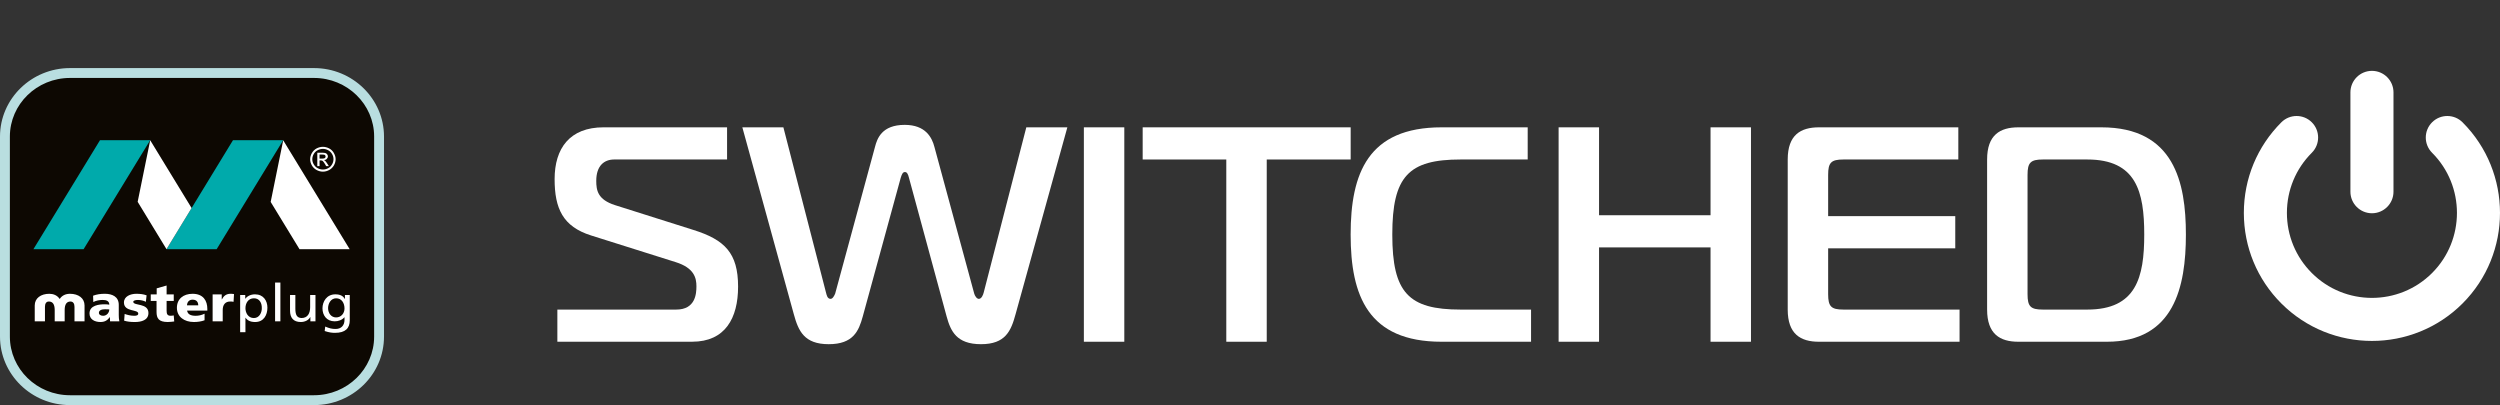 <?xml version="1.0" encoding="utf-8"?>
<!-- Generator: Adobe Illustrator 28.3.0, SVG Export Plug-In . SVG Version: 6.00 Build 0)  -->
<svg version="1.1" xmlns="http://www.w3.org/2000/svg" xmlns:xlink="http://www.w3.org/1999/xlink" x="0px" y="0px"
	 viewBox="0 0 273.606 44.335" style="enable-background:new 0 0 273.606 44.335;" xml:space="preserve">
<rect x="0" y="0" width="273.606" height="44.335" fill="#333333" stroke="none"/>
<style type="text/css">
	.st0{display:none;}
	.st1{display:inline;fill:#00FFF8;}
	.st2{fill:#1D1E1C;}
	.st3{fill:#C9D41D;}
	.st4{fill:#FFFFFF;}
	.st5{fill:#0D0802;}
	.st6{fill:#B9DEE0;}
	.st7{fill:#00AAAB;}
	.st8{fill-rule:evenodd;clip-rule:evenodd;fill:#FFFFFF;}
</style>
<g id="BG" class="st0">
	<rect x="-61.106" y="-27.11" class="st1" width="409" height="86"/>
</g>
<g id="AW">
	<g>
		<g>
			<path class="st5" d="M41.486,36.837c0,3.843-3.188,6.958-7.12,6.958H7.662
				c-3.932,0-7.121-3.115-7.121-6.958V14.946c0-3.842,3.19-6.955,7.121-6.955
				h26.705c3.932,0,7.12,3.113,7.12,6.955V36.837z"/>
			<path class="st6" d="M34.367,44.335H7.662C3.437,44.335,0,40.972,0,36.837V14.946
				c0-4.133,3.437-7.495,7.662-7.495h26.705c4.224,0,7.66,3.362,7.66,7.495
				v21.891C42.026,40.972,38.59,44.335,34.367,44.335L34.367,44.335z M7.662,8.531
				c-3.629,0-6.581,2.878-6.581,6.415v21.891c0,3.539,2.952,6.418,6.581,6.418
				h26.705c3.628,0,6.58-2.879,6.58-6.418V14.946c0-3.537-2.952-6.415-6.58-6.415
				H7.662L7.662,8.531z"/>
		</g>
		<g>
			<path class="st4" d="M12.044,35.167c0-0.153-0.02-0.303-0.02-0.465h-0.011
				c-0.258,0.374-0.565,0.54-1.022,0.54c-0.637,0-1.195-0.295-1.195-0.938
				c0-0.9,1.066-1.001,1.652-1.001c0.177,0,0.376,0.013,0.513,0.04
				c0-0.408-0.328-0.516-0.727-0.516c-0.358,0-0.716,0.07-1.023,0.227l-0.021-0.693
				c0.401-0.149,0.804-0.209,1.287-0.209c0.816,0,1.522,0.322,1.522,1.211v1.111
				c0,0.228,0.013,0.467,0.065,0.693H12.044z M11.285,34.56
				c0.409,0,0.676-0.354,0.676-0.698c-0.138-0.008-0.295-0.015-0.467-0.015
				c-0.372,0-0.67,0.108-0.67,0.391C10.824,34.438,11.029,34.56,11.285,34.56z"/>
			<path class="st4" d="M13.642,34.358c0.261,0.094,0.639,0.201,1.038,0.201
				c0.23,0,0.451-0.037,0.451-0.239c0-0.498-1.566-0.148-1.566-1.215
				c0-0.676,0.716-0.952,1.354-0.952c0.385,0,0.77,0.037,1.125,0.171l-0.081,0.708
				c-0.23-0.131-0.581-0.204-0.862-0.204c-0.235,0-0.515,0.048-0.515,0.204
				c0,0.461,1.659,0.099,1.659,1.224c0,0.786-0.773,0.987-1.495,0.987
				c-0.507,0-0.844-0.05-1.164-0.147L13.642,34.358z"/>
			<path class="st4" d="M16.497,32.22h0.651v-0.663l1.086-0.31v0.972h0.781v0.714h-0.781
				v1.084c0,0.357,0.094,0.541,0.441,0.541c0.12,0,0.234-0.024,0.34-0.037
				l0.052,0.661c-0.216,0.022-0.426,0.059-0.705,0.059
				c-0.996,0-1.23-0.404-1.23-1.111v-1.197h-0.634V32.22z"/>
			<path class="st4" d="M20.476,33.993c0.065,0.41,0.397,0.567,0.944,0.567
				c0.295,0,0.644-0.065,0.968-0.227v0.718c-0.347,0.132-0.758,0.191-1.172,0.191
				c-1.052,0-1.856-0.575-1.856-1.555c0-0.972,0.711-1.534,1.712-1.534
				c1.188,0,1.618,0.776,1.618,1.651v0.189H20.476z M21.695,33.413
				c0-0.344-0.174-0.616-0.614-0.616c-0.403,0-0.596,0.272-0.616,0.616H21.695z"/>
			<path class="st4" d="M25.561,33.031c-0.129-0.032-0.256-0.032-0.382-0.032
				c-0.511,0-0.804,0.344-0.804,0.924v1.244h-1.105v-2.947h0.997v0.542h0.021
				c0.191-0.371,0.465-0.61,0.949-0.61c0.126,0,0.261,0.011,0.374,0.032
				L25.561,33.031z"/>
			<path class="st4" d="M26.283,32.282h0.557v0.408h0.012
				c0.151-0.215,0.509-0.477,1.058-0.477c0.911,0,1.356,0.688,1.356,1.462
				c0,0.796-0.397,1.568-1.345,1.568c-0.553,0-0.872-0.202-1.047-0.473h-0.013
				v1.59h-0.579V32.282z M27.791,32.645c-0.63,0-0.929,0.544-0.929,1.084
				c0,0.48,0.27,1.078,0.923,1.078c0.619,0,0.883-0.638,0.867-1.088
				C28.667,33.189,28.417,32.645,27.791,32.645z"/>
			<path class="st4" d="M30.106,30.923h0.581v4.244h-0.581V30.923z"/>
			<path class="st4" d="M34.526,35.167h-0.558v-0.461h-0.019
				c-0.169,0.335-0.591,0.536-1.029,0.536c-0.813,0-1.179-0.473-1.179-1.246V32.282
				h0.584v1.491c0,0.677,0.161,1.006,0.668,1.033c0.654,0,0.95-0.486,0.95-1.187
				V32.282h0.583V35.167z"/>
			<path class="st4" d="M7.661,32.153c-0.446,0-0.86,0.163-1.111,0.547v-0.005
				c0,0.005-0.012,0.006-0.012,0.008c0,0.004-0.007,0.011-0.007,0.011
				c-0.005,0-0.015-0.008-0.015-0.011c0-0.001,0-0.003,0-0.008v0.005
				c-0.259-0.385-0.683-0.547-1.119-0.547c-0.927,0-1.596,0.483-1.596,1.277v1.737
				h1.119v-1.582c0-0.337,0.123-0.586,0.429-0.586c0.403,0,0.638,0.288,0.638,0.924
				v1.244h0.53H6.549h0.529V33.923c0-0.636,0.237-0.924,0.629-0.924
				c0.316,0,0.446,0.248,0.446,0.586v1.582h1.1v-1.737
				C9.253,32.635,8.588,32.153,7.661,32.153z"/>
			<polygon class="st7" points="16.438,15.343 10.944,15.343 3.658,27.27 9.151,27.27 			"/>
			<polygon class="st7" points="30.995,15.343 25.499,15.343 18.222,27.27 23.712,27.27 			"/>
			<polygon class="st4" points="16.438,15.347 16.438,15.347 15.066,22.087 18.222,27.27 
				20.969,22.768 			"/>
			<polygon class="st4" points="30.995,15.355 29.626,22.087 29.615,22.079 29.615,22.086 
				32.777,27.27 38.268,27.27 			"/>
			<path class="st4" d="M38.28,35.044c0,0.883-0.48,1.383-1.615,1.383
				c-0.335,0-0.625-0.035-1.131-0.197l0.059-0.49
				c0.447,0.187,0.713,0.263,1.138,0.263c0.608,0,0.972-0.383,0.972-0.995v-0.284
				h-0.014c-0.249,0.299-0.66,0.443-1.055,0.443c-0.897,0-1.341-0.672-1.341-1.417
				c0-0.745,0.457-1.537,1.407-1.537c0.551,0,0.857,0.186,1.032,0.501h0.019V32.282
				h0.528V35.044z M37.703,33.759c0-0.597-0.31-1.113-0.917-1.113
				c-0.584,0-0.88,0.58-0.88,1.076c0,0.547,0.337,1.018,0.88,1.018
				C37.333,34.739,37.703,34.296,37.703,33.759z"/>
			<g>
				<path class="st4" d="M35.343,16.069c0.227,0,0.457,0.058,0.678,0.172
					c0.223,0.12,0.398,0.288,0.518,0.506c0.125,0.219,0.192,0.443,0.192,0.676
					c0,0.237-0.067,0.464-0.186,0.678c-0.127,0.215-0.296,0.383-0.516,0.504
					c-0.221,0.117-0.445,0.182-0.687,0.182c-0.244,0-0.48-0.065-0.695-0.182
					c-0.219-0.121-0.397-0.289-0.517-0.504c-0.121-0.214-0.186-0.441-0.186-0.678
					c0-0.233,0.065-0.457,0.19-0.676c0.123-0.218,0.304-0.386,0.518-0.506
					C34.883,16.126,35.105,16.069,35.343,16.069z M35.343,16.294
					c-0.196,0-0.39,0.049-0.574,0.145c-0.186,0.096-0.33,0.233-0.433,0.419
					c-0.103,0.182-0.156,0.37-0.156,0.564c0,0.199,0.046,0.387,0.156,0.56
					c0.104,0.185,0.243,0.327,0.429,0.423c0.184,0.102,0.376,0.148,0.579,0.148
					c0.196,0,0.391-0.046,0.574-0.148c0.182-0.096,0.327-0.238,0.424-0.423
					c0.106-0.173,0.155-0.361,0.155-0.56c0-0.194-0.048-0.382-0.155-0.564
					c-0.105-0.186-0.252-0.323-0.435-0.419
					C35.722,16.342,35.534,16.294,35.343,16.294z M34.726,18.182v-1.468h0.523
					c0.172,0,0.299,0.018,0.378,0.041c0.077,0.027,0.138,0.077,0.182,0.14
					c0.053,0.071,0.077,0.141,0.077,0.218c0,0.104-0.047,0.199-0.122,0.279
					c-0.071,0.079-0.18,0.122-0.306,0.127c0.047,0.028,0.095,0.051,0.126,0.083
					c0.06,0.058,0.129,0.153,0.224,0.29l0.18,0.29h-0.293l-0.132-0.234
					c-0.11-0.182-0.195-0.291-0.256-0.34c-0.045-0.034-0.108-0.051-0.193-0.051
					h-0.141v0.625H34.726z M34.973,17.358h0.3c0.133,0,0.233-0.025,0.291-0.064
					c0.042-0.044,0.069-0.098,0.069-0.162c0-0.042-0.01-0.081-0.04-0.12
					c-0.023-0.034-0.054-0.06-0.1-0.079c-0.042-0.013-0.124-0.022-0.245-0.022
					h-0.276V17.358z"/>
			</g>
		</g>
	</g>
	<g>
		<g>
			<g>
				<path class="st4" d="M259.592,37.312c3.59,0,7.18-1.367,9.914-4.1
					c5.466-5.467,5.466-14.361,0-19.827c-0.92-0.92-2.413-0.92-3.333,0
					c-0.92,0.92-0.92,2.412,0,3.333c3.629,3.629,3.629,9.533-0,13.162
					c-3.629,3.629-9.533,3.629-13.162,0c-1.758-1.758-2.726-4.095-2.726-6.581
					s0.968-4.823,2.726-6.581c0.92-0.92,0.92-2.413,0-3.333
					c-0.92-0.92-2.413-0.92-3.333-0c-2.648,2.648-4.106,6.169-4.106,9.914
					c0,3.745,1.458,7.266,4.106,9.914C252.412,35.946,256.002,37.312,259.592,37.312z"
					/>
			</g>
			<g>
				<path class="st4" d="M259.592,23.339c1.302,0,2.357-1.055,2.357-2.357V10.112
					c0-1.302-1.055-2.357-2.357-2.357s-2.357,1.055-2.357,2.357v10.87
					C257.236,22.284,258.291,23.339,259.592,23.339z"/>
			</g>
		</g>
		<g>
			<path class="st4" d="M60.999,33.881h13.007c2.112,0,2.213-1.743,2.213-2.548
				c0-0.905-0.235-2.011-2.28-2.648l-9.252-2.917
				c-3.084-0.972-3.989-2.95-3.989-6.168c0-3.353,1.643-5.666,5.364-5.666h13.51
				v3.52H67.234c-1.106,0-1.978,0.67-1.978,2.346
				c0,1.04,0.167,2.045,2.045,2.648l8.582,2.715
				c3.419,1.073,4.895,2.515,4.895,6.202c0,3.453-1.408,6.034-5.029,6.034h-14.75
				V33.881z"/>
			<path class="st4" d="M95.761,16.08c0.235-0.905,0.738-2.414,3.252-2.414
				c2.28,0,2.983,1.375,3.252,2.414l4.358,16.058
				c0.067,0.235,0.268,0.57,0.503,0.57c0.302,0,0.469-0.436,0.536-0.704
				l4.66-18.069h4.492l-5.666,20.449c-0.502,1.844-1.106,3.285-3.788,3.285
				c-2.682,0-3.319-1.441-3.754-3.017l-4.124-15.186
				c-0.101-0.436-0.235-0.637-0.436-0.637c-0.235,0-0.335,0.201-0.47,0.637
				l-4.157,15.186c-0.436,1.576-1.039,3.017-3.721,3.017
				c-2.682,0-3.319-1.441-3.822-3.285l-5.632-20.449h4.492l4.66,18.069
				c0.067,0.235,0.134,0.704,0.503,0.704c0.235,0,0.402-0.335,0.503-0.57
				L95.761,16.08z"/>
			<path class="st4" d="M118.621,37.401V13.935h4.425v23.466H118.621z"/>
			<path class="st4" d="M134.209,37.401V17.455h-9.152v-3.52h22.763v3.52h-9.186v19.946
				H134.209z"/>
			<path class="st4" d="M157.774,37.401c-8.045,0-9.957-5.028-9.957-11.733
				c0-6.705,1.911-11.733,9.957-11.733h9.42v3.52h-7.342
				c-5.699,0-7.476,1.844-7.476,8.213c0,6.37,1.776,8.213,7.476,8.213h7.71v3.52
				H157.774z"/>
			<path class="st4" d="M191.631,37.401h-4.425V27.076h-12.203v10.325h-4.425V13.935h4.425
				v9.621h12.203v-9.621h4.425V37.401z"/>
			<path class="st4" d="M214.459,37.401h-15.388c-2.011,0-3.419-0.838-3.419-3.52V17.455
				c0-2.682,1.408-3.52,3.419-3.52h15.253v3.52H201.753
				c-1.341,0-1.676,0.335-1.676,1.676v4.526h13.912v3.52h-13.912v5.028
				c0,1.341,0.335,1.676,1.676,1.676h12.706V37.401z"/>
			<path class="st4" d="M220.893,37.401c-2.011,0-3.419-0.838-3.419-3.52V17.455
				c0-2.682,1.408-3.52,3.419-3.52h9.085c7.979,0,9.252,6.034,9.252,11.733
				c0,5.699-1.274,11.733-8.649,11.733H220.893z M223.575,17.455
				c-1.341,0-1.676,0.335-1.676,1.676V32.205c0,1.341,0.335,1.676,1.676,1.676
				h4.861c5.364,0,6.235-3.52,6.235-8.213s-0.872-8.213-6.235-8.213H223.575z"/>
		</g>
	</g>
</g>
</svg>
